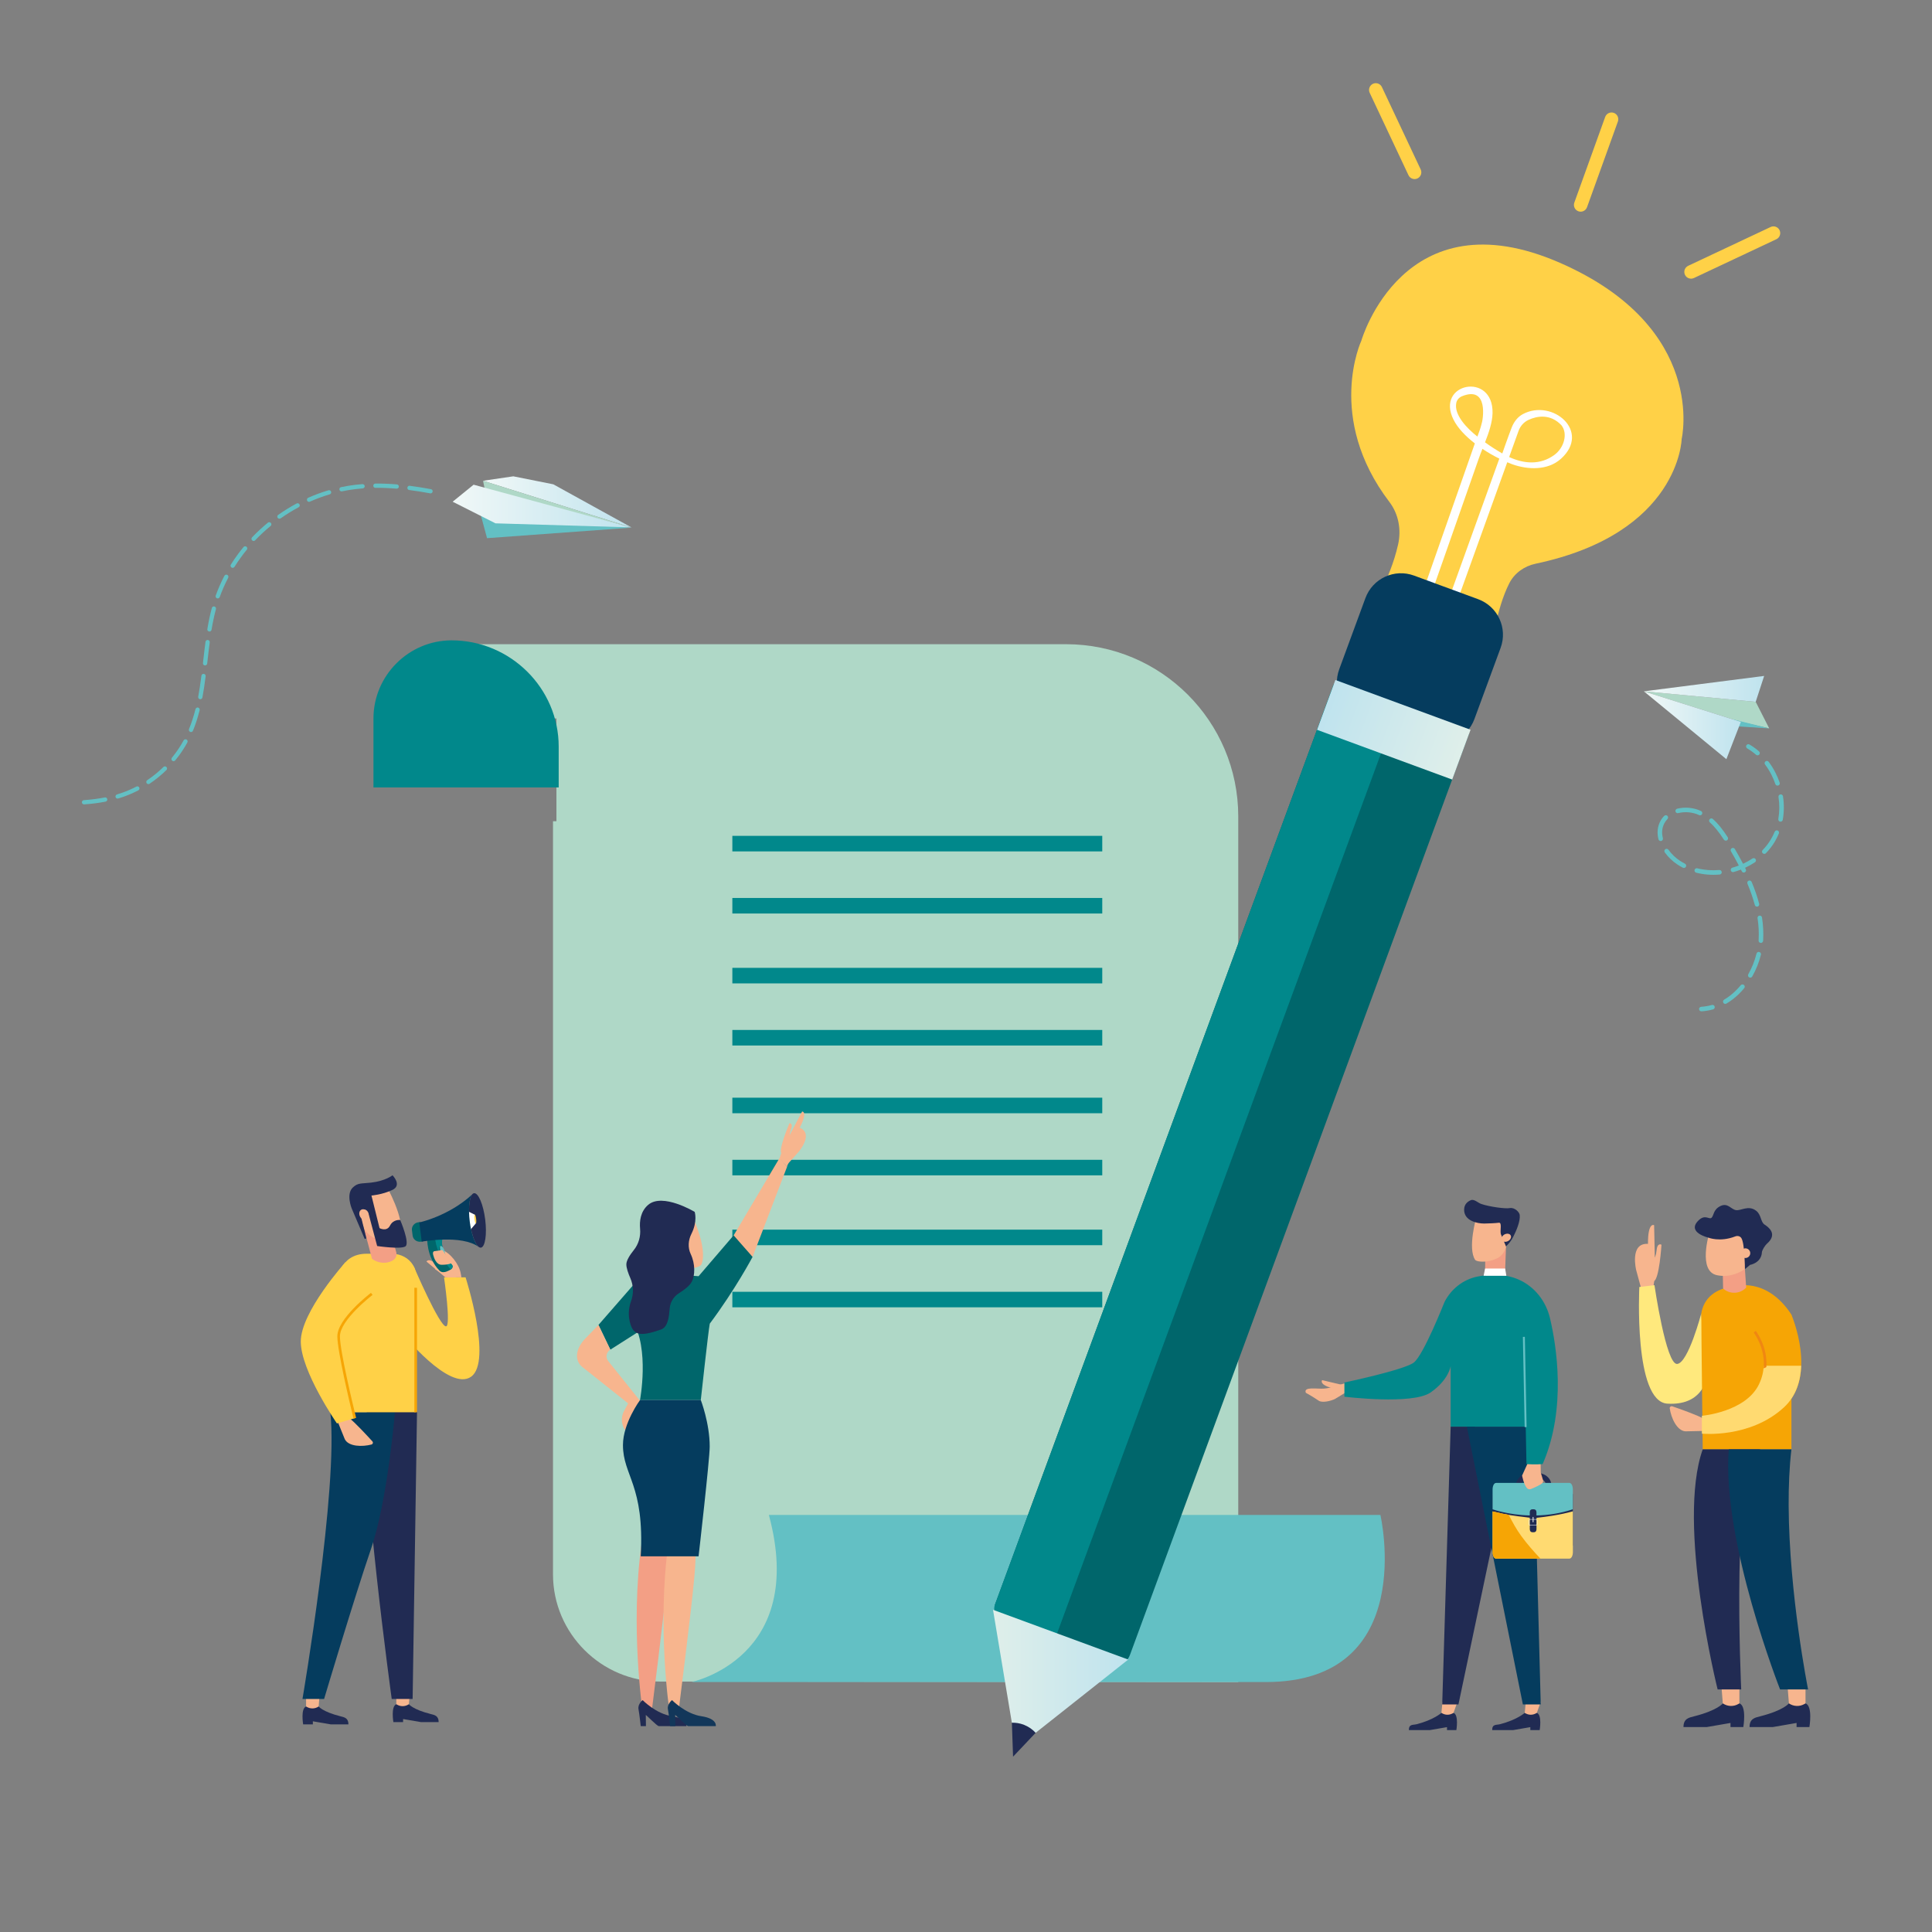 <?xml version="1.0" encoding="UTF-8"?><svg id="_圖層_1" xmlns="http://www.w3.org/2000/svg" xmlns:xlink="http://www.w3.org/1999/xlink" viewBox="0 0 512 512"><rect x="0" y="0" width="512" height="512" fill="#808080" stroke="none"/><defs><style>.cls-1{fill:#f6a505;}.cls-2{fill:#053c5e;}.cls-3{fill:#fff;}.cls-4{fill:url(#_鍊踑臇_蜸馯鳺艜_2-4);}.cls-5{fill:#f39f85;}.cls-6{fill:#f49b42;}.cls-7{fill:url(#_鍊踑臇_蜸馯鳺艜_8-2);}.cls-8{fill:#12375a;}.cls-9{fill:url(#_鍊踑臇_蜸馯鳺艜_8);}.cls-10{fill:#00666b;}.cls-11{fill:url(#_鍊踑臇_蜸馯鳺艜_2);}.cls-12{fill:#01888b;}.cls-13{fill:#63c0c4;}.cls-14{fill:#ffda71;}.cls-15{fill:#212b53;}.cls-16{fill:#ffe97d;}.cls-17{fill:#e7365e;}.cls-18{fill:url(#_鍊踑臇_蜸馯鳺艜_2-2);}.cls-19{fill:#afd8c7;}.cls-20{fill:#f7b58e;}.cls-21{fill:#ffd147;}.cls-22{fill:#f08712;}.cls-23{fill:url(#_鍊踑臇_蜸馯鳺艜_2-3);}</style><linearGradient id="_鍊踑臇_蜸馯鳺艜_8" x1="-1060.78" y1="-583.58" x2="-1022.61" y2="-583.58" gradientTransform="translate(952.94 -848.37) rotate(-90)" gradientUnits="userSpaceOnUse"><stop offset="0" stop-color="#dfefea"/><stop offset="1" stop-color="#bfe3ee"/></linearGradient><linearGradient id="_鍊踑臇_蜸馯鳺艜_8-2" x1="263.17" y1="442.92" x2="298.99" y2="442.92" gradientTransform="matrix(1,0,0,1,0,0)" xlink:href="#_鍊踑臇_蜸馯鳺艜_8"/><linearGradient id="_鍊踑臇_蜸馯鳺艜_2" x1="435.64" y1="182.56" x2="467.52" y2="182.56" gradientUnits="userSpaceOnUse"><stop offset="0" stop-color="#f1f8f7"/><stop offset="1" stop-color="#bfe3ee"/></linearGradient><linearGradient id="_鍊踑臇_蜸馯鳺艜_2-2" y1="192.2" x2="461.34" y2="192.2" xlink:href="#_鍊踑臇_蜸馯鳺艜_2"/><linearGradient id="_鍊踑臇_蜸馯鳺艜_2-3" x1="128.01" y1="133.03" x2="167.42" y2="133.03" xlink:href="#_鍊踑臇_蜸馯鳺艜_2"/><linearGradient id="_鍊踑臇_蜸馯鳺艜_2-4" x1="119.96" y1="134.1" x2="167.17" y2="134.1" xlink:href="#_鍊踑臇_蜸馯鳺艜_2"/></defs><path class="cls-19" d="m118.63,170.71v19.68h28.83v27.25h-.91v199.58c0,15.62,12.78,28.41,28.4,28.41h0c2.48,0,153.2.14,153.2.14v-229.39c0-25.22-20.44-45.66-45.66-45.66H118.63Z"/><path class="cls-12" d="m98.97,208.67v-18.25c0-11.38,9.31-20.7,20.68-20.72,15.62,0,28.41,12.68,28.41,28.17v10.81h-49.09Z"/><rect class="cls-12" x="194.08" y="221.51" width="98.03" height="4.12"/><rect class="cls-12" x="194.08" y="237.97" width="98.03" height="4.12"/><rect class="cls-12" x="194.08" y="256.49" width="98.03" height="4.12"/><rect class="cls-12" x="194.08" y="272.95" width="98.03" height="4.12"/><rect class="cls-12" x="194.08" y="290.9" width="98.03" height="4.12"/><rect class="cls-12" x="194.08" y="307.36" width="98.03" height="4.12"/><rect class="cls-12" x="194.08" y="325.87" width="98.03" height="4.12"/><rect class="cls-12" x="194.08" y="342.34" width="98.03" height="4.11"/><path class="cls-13" d="m335.48,445.76h-152.24s30.77-6.32,20.52-44.28h162.06s10.26,44.28-30.34,44.28Z"/><path class="cls-21" d="m363.44,160.71l31.81,11.46s1.12-10.54,4.74-17.62c1.37-2.68,3.98-4.53,6.92-5.15,38.24-8.06,38.75-33.07,38.75-33.07,0,0,6.95-29.45-32.12-46.62-41.65-18.3-52.77,20.58-52.77,20.58,0,0-9.56,20.42,7.44,42.74,2.43,3.19,3.19,7.36,2.3,11.27-2.24,9.83-7.06,16.41-7.06,16.41Z"/><path class="cls-13" d="m395.27,172.09l-4.1,11.39c-1.54,4.27-5.58,6.76-8.99,5.53l-19.37-6.98c-3.41-1.23-4.94-5.73-3.4-9.99l4.1-11.39,31.76,11.44Z"/><polygon class="cls-12" points="380.17 188.29 376.11 192.71 364.06 188.37 363.31 182.22 380.17 188.29"/><path class="cls-3" d="m413.65,121.6c8.08-7.26-2.2-16.01-10.05-11.87-1.42.75-2.42,2.1-3,3.6-1.02,2.65-2.48,6.84-2.48,6.84-1.58-.9-3.3-2.02-4.57-2.95,1-2.56,1.93-5.24,1.99-7.73.24-11.07-15.19-8-10.35,1.71,1.13,2.27,3.23,4.43,5.66,6.31-5.49,15.65-10.97,31.3-16.46,46.95l2.17.78c3.37-9.62,6.75-19.24,10.12-28.86,1.75-4.99,3.5-9.98,5.25-14.98.27-.78.6-1.61.93-2.45,1.48.99,2.99,1.86,4.48,2.59l-16.32,45.31,2.17.78,16.25-45.13c.43.18.87.37,1.28.52,4.14,1.48,9.44,1.71,12.92-1.42Zm-22.13-5.91c-2.7-2.12-6.28-5.76-5.58-8.96.17-.78.77-1.43,1.52-1.73,7.12-2.88,5.56,6.38,5.14,7.46-.27,1.09-.67,2.16-1.07,3.23Zm20.4,4.87c-3.77,2.75-8.06,2.36-11.98.56l2.5-6.94c.46-1.29,1.41-2.35,2.66-2.92,2.22-1.02,5.75-1.68,8.7,1.44,1.76,2.23.69,5.99-1.88,7.86Z"/><path class="cls-21" d="m375.64,47.29c.89-.42,1.28-1.48.86-2.38l-10.28-21.84c-.42-.89-1.48-1.28-2.38-.86-.89.42-1.28,1.49-.86,2.38l10.28,21.84c.42.89,1.49,1.28,2.38.86Z"/><path class="cls-21" d="m446.53,72.82c-.42-.89-.04-1.96.86-2.38l21.84-10.28c.89-.42,1.96-.04,2.38.86.42.89.04,1.96-.86,2.38l-21.84,10.28c-.89.42-1.96.04-2.38-.86Z"/><path class="cls-21" d="m418.29,55.99c.93.34,1.95-.15,2.29-1.08l8.18-22.71c.33-.93-.15-1.95-1.08-2.29-.93-.33-1.95.15-2.29,1.08l-8.18,22.71c-.33.93.15,1.95,1.08,2.29Z"/><path class="cls-10" d="m353.43,181.39l-89.79,243.94c3.1,9.32.75,10.98,5.96,12.9l16.39-1.67c5.21,1.92,11.56,7.16,13.48,1.96l89.81-244-35.85-13.13Z"/><path class="cls-12" d="m353.43,181.39l-89.79,243.94c-1.92,5.21,13.5,15.68,13.5,15.68l93.27-253.4-16.98-6.22Z"/><path class="cls-2" d="m360.87,190.26l16.97,6.25c5.21,1.92,10.98-.75,12.9-5.96l6.94-18.86c1.92-5.21-.75-10.98-5.96-12.9l-9.43-3.47h0s-7.54-2.78-7.54-2.78c-5.21-1.92-10.98.75-12.9,5.96l-6.94,18.86c-1.92,5.21.75,10.98,5.96,12.9Z"/><rect class="cls-9" x="362.32" y="174.29" width="14.07" height="38.18" transform="translate(60.3 473.21) rotate(-69.79)"/><polygon class="cls-15" points="274.46 459.21 268.47 465.54 268.16 456.54 271.93 455.16 274.46 459.21"/><path class="cls-7" d="m268.16,456.54c1.02-.03,2.06.13,3.08.5.1.04.19.09.28.12.57.24,1.11.53,1.59.87.03.02.06.05.09.07.21.15.42.31.61.48.23.2.45.41.65.63l24.53-19.41-18.58-6.84-17.25-6.35,4.99,29.92Z"/><path class="cls-5" d="m170.01,409.2c-3.05,21.81.29,44.41.29,44.21s2.43,0,2.43,0c0,0,3.37-26.51,4.16-35.36.79-8.85,0-9.44,0-9.44,0,0-3.83-21.22-6.88.59Z"/><polygon class="cls-10" points="169.21 352.92 161.75 357.67 158.6 351.12 168.24 340.07 169.21 352.92"/><polygon class="cls-20" points="208.57 309.24 199.44 333.1 193.61 328.76 206.64 306.8 208.57 309.24"/><path class="cls-20" d="m209.1,301.14c-.72.58-1.2,1.41-1.34,2.33l-1.12,3.33.35.63,1.58,1.82c.09-.72.62-1.25.62-1.25l2.48-2.78s4.08-4.75.27-6.36c2.23-4.41.63-4.3.63-4.3l-2,3.78-1.48,2.81Z"/><path class="cls-20" d="m209.67,302.01s-.82-.77-.09-2.62c.73-1.84-.38-1.71-.38-1.71,0,0-3.05,7.18-2.07,8,.98.82,2.54-3.67,2.54-3.67Z"/><path class="cls-10" d="m182.4,338l2.73.21,9.29-10.83,5.02,5.71s-4.6,8.69-11.34,17.69c-.38,1.83-2.38,20.24-2.38,20.24h-16.11s2.57-13.51-1.97-21.02c-4.53-7.52,14.75-12,14.75-12Z"/><path class="cls-20" d="m177.12,409.2c-3.05,21.81.29,44.41.29,44.21s2.43,0,2.43,0c0,0,3.37-26.51,4.16-35.36.79-8.85,0-9.44,0-9.44,0,0-3.83-21.22-6.88.59Z"/><path class="cls-20" d="m182.99,321.16l-9.28,3.25.91,6.93c.01.1.04.19.06.29.18.03.36.07.53.11.03,0,.06.02.09.02.03,0,.06.01.08.02,2.14.53,3.66,2.29,4.34,4.34,1.32.22,2.68.22,4.02-.05.91-.19,1.73-.47,2.11-.91,1.96-4.27-2.86-13.99-2.86-13.99Z"/><path class="cls-15" d="m183.23,326.99c-.84,1.67-.99,3.64-.19,5.33,1.26,2.67,1.15,5.67.31,7.31-.57,1.12-2.07,2.24-3.4,3.07-1.4.87-2.31,2.33-2.46,3.97-.21,2.25-.42,5.02-2.35,5.68-5.6,1.93-7.65,1.74-8.4-2.92-.19-1.19-.13-2.94.48-4.57.74-1.98.68-4.19-.17-6.13-.56-1.28-1.06-2.69-1.06-3.66,0-1.06.97-2.54,1.99-3.81,1.27-1.58,1.83-3.6,1.65-5.62-.18-2.02.1-4.6,2.15-6.35,3.83-3.26,12.32,1.87,12.32,1.87,0,0,.82,2.47-.87,5.83Z"/><path class="cls-20" d="m158.6,351.12l-3.58,3.71c-2.38,2.46-3.12,5.89-.26,7.78l11.7,9.3-1.08,2.01c-.91,1.7-.74,3.77.43,5.3l1.24,1.62,2.74-9.4-8.49-10.6c-.91-.95-.69-2.5.44-3.16h0l-3.15-6.56Z"/><path class="cls-2" d="m185.72,371.02s2.36,6.12,2.36,12.32c0,3.41-2.95,29.1-2.95,29.1h-15.33c1.04-18.97-4.71-21.3-4.71-29.5,0-5.78,4.53-11.92,4.53-11.92h16.11Z"/><path class="cls-15" d="m170.3,450.55s-1.34,1.05-1.09,2.4c.25,1.34.59,4.49.59,4.49h1.38l-.04-2.93c0-.19,2.96,2.93,3.46,2.93h7.3s.48-1.98-3.8-2.62c-4.28-.64-7.79-4.27-7.79-4.27Z"/><path class="cls-8" d="m178.09,450.55s-1.34,1.05-1.09,2.4c.25,1.34.59,4.49.59,4.49h1.38l-.04-2.93c0-.19,2.96,2.93,3.46,2.93h7.3s.48-1.98-3.8-2.62c-4.28-.64-7.79-4.27-7.79-4.27Z"/><path class="cls-15" d="m108.36,451.63s1,1.39,5.73,2.59c1.04.26,2.16.45,2.16,2.16h-4.66l-4.77-.82v.82h-2.57s-.72-4.21.79-4.75h3.33Z"/><path class="cls-20" d="m108.61,448.61l-.25,3.02h0c-.94.65-2.17.69-3.15.11l-.18-.11v-3.02h3.58Z"/><path class="cls-15" d="m84.45,452.23s1,1.39,5.73,2.59c1.04.26,2.16.45,2.16,2.16h-4.66l-4.77-.82v.82h-2.57s-.72-4.21.79-4.75h3.33Z"/><path class="cls-20" d="m84.69,449.21l-.24,3.02h0c-.94.65-2.17.69-3.15.11l-.18-.11v-3.02h3.58Z"/><path class="cls-15" d="m110.51,374.28l-1.16,75.97h-5.54s-8.42-61.34-6.63-75.97c1.8-14.63,13.32,0,13.32,0Z"/><path class="cls-2" d="m104.66,374.26s-1.93,23.34-6.35,36.26c-4.43,12.92-12.42,39.73-12.42,39.73h-5.73s9.57-56.03,7.38-75.99h17.12Z"/><path class="cls-21" d="m109.64,335.59s6.82,15.91,8.55,15.91c1.39,0-.52-12.99-.52-12.99h5.71s7.18,22.26,1.47,26.33-18.26-11.51-18.26-11.51l3.05-17.74Z"/><path class="cls-20" d="m89.3,376.28l2.07,5.11c1,2.01,4.65,2.06,7.08,1.42.36-.1.49-.55.24-.83-1.33-1.46-4.8-5.21-6-6.05l-3.39.35Z"/><path class="cls-21" d="m104,332.27c2.23.02,4.36,1.13,5.49,3.04.4.67.67,1.41.67,2.18v36.77h-20.88v-34.37s.43-7.64,7.9-7.64c3.18,0,5.36.01,6.81.03Z"/><polygon class="cls-1" points="109.81 374.28 109.81 341.26 110.51 341.28 110.51 374.28 109.81 374.28"/><path class="cls-5" d="m96.36,325.23l2.23,8.38s1.9,1.54,4.42.87c2.52-.67,2.04-2.48,2.04-2.48l-1.43-5.37-3.98.02-3.27-1.42Z"/><path class="cls-20" d="m104.36,328.14c.77-.23,1.45-.55,1.74-.98,1.29-4.16-3.81-13.08-3.81-13.08l-7.73,3.61,1.45,6.5c.39,1.74,1.58,3.18,3.21,3.9h0c1.67.5,3.46.55,5.14.05Z"/><path class="cls-15" d="m98.43,316.83s2.83-.21,5.53-1.47c2.7-1.26.06-3.9.06-3.9,0,0-1.84,1.51-5.71,1.95-2.61.3-3.42-.01-4.8,1.28-1.88,1.75-.3,5.57-.3,5.57l3.43,8.06.45-.12s-1.21-5.01-1.66-6.71c.27-.9.78-1.03,1.23-.95.48.1.85.5.98.97l2.31,8.7s6.17.92,7.47.11c1.29-.81-1.36-7-1.36-7,0,0-1.81-.27-2.7,1.47-.88,1.73-2.78.68-2.78.68l-2.14-8.64Z"/><path class="cls-20" d="m122.29,338.51l-.2-1.1c-.45-2.43-2.77-5.45-5.11-6.24h-2.43s.75,5.18.75,5.18l3.42,2.16h3.56Z"/><path class="cls-20" d="m95.88,320.52c.61-.22,1.36.22,1.69.98.32.76.09,1.54-.52,1.76-.61.22-1.36-.22-1.69-.98-.32-.76-.09-1.54.52-1.76Z"/><path class="cls-20" d="m116.31,335.78l4.72,2.73s-2.96-.03-3.01,0l-5-4.18s.36-.73,1.5-.11c1.13.62,1.79,1.56,1.79,1.56Z"/><path class="cls-21" d="m91.51,334.54s-11.8,13.11-11.8,20.97,9.58,21.71,9.58,21.71l4.73-1.38s-4.27-17.14-4.27-21.7,8.77-11.24,8.77-11.24"/><path class="cls-1" d="m90.09,354.14c0,3.93,3.47,18.28,4.29,21.62-.24.06-.34.08-.7.18-1-4.13-4.28-17.94-4.28-21.8,0-4.68,8.54-11.24,8.91-11.52l.42.55c-.09.07-8.64,6.63-8.64,10.97Z"/><path class="cls-10" d="m113.22,327.94s-.33,5.16,3.28,8.82c.22.23.57.37.94.38.73,0,1.21-.31,1.59-.47.55-.24.79-.56.89-.83.09-.22.02-.47-.15-.67-.75-.86-3.1-3.85-2.57-6.82-1.83-1.13-3.97-.41-3.97-.41Z"/><path class="cls-12" d="m119.44,336.44c.33-.22.39-.35.48-.6.09-.22.02-.47-.15-.67-.75-.86-3.1-3.85-2.57-6.82-.65-.4-1.33-.57-1.95-.62.29,3.15,1.23,5.17,4.19,8.7Z"/><path class="cls-10" d="m116.52,331.75c.24.7.66,1.2.93,1.1.28-.09.31-.74.07-1.44-.24-.7-.66-1.2-.93-1.1-.28.09-.31.74-.07,1.44Z"/><polygon class="cls-6" points="116.54 330.34 116.83 330.23 116.82 330.38 116.63 330.48 116.54 330.34"/><polygon class="cls-17" points="117.39 332.86 117.74 332.75 117.32 332.74 117.39 332.86"/><path class="cls-13" d="m116.76,331.67c.24.7.66,1.2.93,1.1.28-.09.31-.74.07-1.44-.24-.7-.66-1.2-.93-1.1-.28.09-.31.74-.07,1.44Z"/><path class="cls-10" d="m111.43,323.85l-.56.07c-1.06.13-1.83,1.07-1.7,2.08l.18,1.46c.13,1.01,1.1,1.73,2.16,1.6l.56-.07-.64-5.14Z"/><path class="cls-15" d="m128.58,323.17c.5,3.98-.01,7.33-1.14,7.47-1.13.14-2.45-2.97-2.95-6.96-.5-3.98.01-7.33,1.14-7.47,1.13-.14,2.45,2.97,2.95,6.96Z"/><polygon class="cls-3" points="124.06 321.04 125.81 321.89 126.1 324.22 124.63 325.94 123.67 322.98 124.06 321.04"/><path class="cls-2" d="m124.49,323.69c-.42-3.35-.12-6.24.65-7.16,0,0,0,0,0,0-6.16,5.74-14.02,7.43-14.02,7.43l.64,5.09s10.67-1.95,15.13,1.43c0,0,0,0,0,0-.98-.7-1.98-3.43-2.4-6.78Z"/><path class="cls-21" d="m126.18,323.02c.08.65.05,1.18-.07,1.2-.12.02-.29-.5-.37-1.14-.08-.65-.05-1.18.07-1.2.12-.02.29.5.37,1.14Z"/><path class="cls-20" d="m119.67,334.75c-.17.06-.75.43-2.64.43-1.37,0-1.99-1.69-2.23-2.61-.08-.32-.16-.78.25-.99l2.21-.31,2.41,3.47Z"/><path class="cls-20" d="m438.57,333.63c.46,1.01.53,2.15.19,3.21l-.59,4.17-.72.48-2.67,1.1c.29-.82,0-1.67,0-1.67l-1.17-4.31s-1.82-7.28,3.12-6.97c-.03-5.93,1.63-4.95,1.63-4.95l.11,5.12.08,3.81Z"/><path class="cls-16" d="m450.86,348.04s-3.45,13.18-6.4,13.42c-2.95.24-6.01-20.88-6.01-20.88l-4.01.48s-1.56,30.37,7.43,30.92c8.99.55,10.17-6.16,10.17-6.16l-1.19-17.78Z"/><path class="cls-1" d="m451.24,384.09h23.51v-35.7c-6.72-10.25-15.09-7.46-15.09-7.46,0,0-7.61.14-8.8,7.12,0,5.05.38,36.04.38,36.04Z"/><path class="cls-5" d="m462.41,336.18l.35,5.05-.17.16c-1.66,1.58-4.25,1.61-5.95.08h0l-.08-3.8,5.84-1.49Z"/><path class="cls-20" d="m464.25,325.64l-.43,8.34c-.83-.03-1.32.86-1.16,1.64-.09.19-.13.4-.14.61-1.44,1.03-4.06,2.38-7.43,1.73-5.28-1.01-2.09-11.22-2.09-11.22l11.25-1.11Z"/><path class="cls-15" d="m466.91,331.91c.04-.61.87-1.91,1.34-2.31,2.99-2.59.32-4.47-.63-5.08-1.05-.67-.84-2.58-2.2-3.64-2.07-1.62-4.07.06-5.4-.19-1.33-.25-2.15-2.01-4.08-1.08-1.93.94-1.72,2.45-2.34,3.09-.62.64-1.76-1.13-3.64.89-2.87,3.07,2.75,4.39,2.75,4.39,0,0,3.08,1.27,7.15-.32.56-.22,1.22-.1,1.58.39.97,1.33.98,8.29.98,8.29l1.36-1.13s2.96-.49,3.14-3.3Z"/><path class="cls-20" d="m463.74,332.59c-.27.65-1.02.97-1.67.7-.65-.27-.97-1.02-.7-1.67.27-.65,1.02-.97,1.67-.7.65.27.97,1.02.7,1.67Z"/><path class="cls-15" d="m456.57,451.41s-1.33,1.83-7.57,3.42c-1.38.35-2.86.59-2.86,2.86h6.16l6.3-1.09v1.09h3.4s.95-5.57-1.04-6.28h-4.4Z"/><path class="cls-20" d="m456.24,447.41l.32,4h0c1.24.86,2.87.92,4.17.14l.23-.14v-4h-4.73Z"/><path class="cls-15" d="m474.08,451.41s-1.33,1.83-7.57,3.42c-1.37.35-2.86.59-2.86,2.86h6.16l6.3-1.09v1.09h3.4s.95-5.57-1.04-6.28h-4.4Z"/><path class="cls-20" d="m473.76,447.41l.32,4h0c1.24.86,2.87.92,4.17.14l.23-.14v-4h-4.73Z"/><path class="cls-1" d="m474.73,348.38s7.05,16.26-1.94,24.57c-8.99,8.31-21.19,6.89-21.19,6.89v-4.68s11.03-.93,14.57-8.31c3.54-7.37-1.41-13.76-1.41-13.76"/><path class="cls-20" d="m452.31,379.2l-5.63.12c-2.28-.13-3.81-3.54-4.18-6.07-.06-.38.32-.68.68-.56,1.91.66,6.82,2.4,8.09,3.19l1.04,3.32Z"/><path class="cls-15" d="m451.24,384.09c-7.01,19.8,3.95,63.63,3.95,63.63h6.25s-2.95-62.16,5.18-63.63h-15.38Z"/><path class="cls-14" d="m467.41,361.93c-.07,1.54-.43,3.2-1.26,4.92-3.53,7.37-15.14,8.35-15.14,8.35v4.73s12.78,1.32,21.77-6.98c3.26-3.01,4.41-7.07,4.55-11.02h-9.92Z"/><path class="cls-22" d="m467.36,362.65c.25-.11.49-.22.74-.34.42-5.45-2.76-9.56-2.8-9.61l-.55.44s3.21,4.15,2.62,9.51Z"/><path class="cls-20" d="m437.49,334.26s1.3-.39,1.5-2.76c.2-2.37,1.32-1.63,1.32-1.63,0,0-.58,9.33-2.07,9.68-1.49.35-.75-5.29-.75-5.29Z"/><path class="cls-2" d="m458.15,384.09c-1.91,24.27,13.59,63.63,13.59,63.63h7.42s-5.04-25.17-5.15-48.78c-.02-5.11.19-10.15.73-14.85h-16.59Z"/><path class="cls-15" d="m381.99,453.92s-2,1.85-6.55,3.01c-1,.26-2.08-.09-2.08,1.57h5.52l4.59-.79v.79h2.48s.69-4.06-.76-4.58h-3.21Z"/><path class="cls-20" d="m382.27,451.01l-.28,2.91h0c.91.63,2.09.67,3.04.1l.17-.1,1.03-2.91h-3.96Z"/><path class="cls-15" d="m404.07,453.92s-2,1.85-6.55,3.01c-1,.26-2.08-.09-2.08,1.57h5.52l4.59-.79v.79h2.48s.69-4.06-.76-4.58h-3.21Z"/><path class="cls-20" d="m404.35,451.01l-.28,2.91h0c.91.63,2.09.67,3.04.1l.17-.1,1.03-2.91h-3.96Z"/><polygon class="cls-15" points="390.79 378.07 384.44 378.07 382.2 451.7 386.5 451.7 399.11 391.77 390.79 378.07"/><polygon class="cls-2" points="388.73 378.07 403.58 451.7 408.31 451.7 406.37 378.07 388.73 378.07"/><path class="cls-15" d="m401.63,394.26l1.42-.1s-.05-1.01.66-1.73c.55-.56,1.44-.85,2.63-.85,1.31,0,2.29.29,2.84.84.54.54.52,1.17.52,1.2l1.43.08c0-.12.06-1.24-.89-2.2-.84-.86-2.15-1.29-3.9-1.29-1.62,0-2.86.44-3.69,1.3-1.14,1.17-1.03,2.69-1.03,2.76Z"/><rect class="cls-15" x="395.55" y="395.91" width="21.27" height="13.68" transform="translate(812.37 805.51) rotate(180)"/><path class="cls-14" d="m405.41,405.14c0,.83.4.93.89.93s.89-.1.89-.93v-2.9c6.13-.64,9.64-1.73,9.64-1.73v10.79c0,.96-.37,1.75-.94,1.75h-19.39c-.57,0-.94-.78-.94-1.75v-10.76c4.44,1.03,4.73,1.05,9.85,1.67v2.92Z"/><path class="cls-1" d="m399.84,401.47c.99,1.93,2.01,3.81,3.3,5.57,1.54,2.11,3.28,4.1,5.09,6.01h-11.74c-.57,0-.94-.78-.94-1.75v-10.76c2,.46,3.15.72,4.29.92Z"/><path class="cls-13" d="m396.49,392.98h19.39c.57,0,.94.78.94,1.75v5.24c-3.39,1.13-6.69,1.57-9.64,1.64v-.71c0-.83-.4-.93-.89-.93s-.89.09-.89.93v.71c-5.8-.15-9.85-1.63-9.85-1.63v-5.24c0-.96.37-1.75.94-1.75Z"/><path class="cls-3" d="m405.13,403.88v-.9c0-.21.17-.38.38-.38h1.54c.21,0,.38.17.38.38v.9c0,.21-.17.38-.38.38h-1.54c-.21,0-.38-.17-.38-.38Zm.38-1.17c-.15,0-.27.12-.27.27v.9c0,.15.12.27.27.27h1.54c.15,0,.27-.12.27-.27v-.9c0-.15-.12-.27-.27-.27h-1.54Z"/><path class="cls-3" d="m406.19,403.33c0,.05.04.09.1.09h0c.05,0,.1-.04.1-.09v-1.25c0-.05-.04-.09-.1-.09h0c-.05,0-.1.04-.1.09v1.25Z"/><path class="cls-20" d="m353.87,367.12c-.22.18-1.03.71-3,.87-1.77.15-5.53-.62-4.81,1.12,1.69.91,3.57,2.19,3.57,2.19,1.08.45,2.99-.02,4.12-.54l3.3-2.01s.28-1.85.31-1.94l-.76-.31c-.88.35-1.8.55-2.73.61Z"/><path class="cls-20" d="m353.27,367.89s-.06.09-.2.21c.23.09.46.2.68.31.93.03,1.85.08,2.77.11-.06-.53-.14-1.28-.13-1.34l-6.01-1.43s-.49.63.61,1.31c1.1.68,2.27.82,2.27.82Z"/><path class="cls-20" d="m405.37,386.64l-2,4.39s.43,2.41,1.31,3.36c.27.28.69.36,1.05.21.83-.34,2.75-1.18,3.07-1.63.16-.23.18-.52.1-.78l-.58-1.94-.07-4.51-2.88.9Z"/><polygon class="cls-5" points="393.6 333.81 393.53 339.69 398.78 339.41 399.11 330.28 393.6 333.81"/><path class="cls-20" d="m392.73,334.35c-.73-.02-1.41-.13-1.77-.42-2.11-3.07.29-11.36.29-11.36l3.38-1.42,4.29,2.68.24,5.55c.07,1.48-.65,2.9-1.92,3.83h0c-1.36.76-2.93,1.19-4.53,1.14Z"/><path class="cls-15" d="m397.73,326.97c-.24-.93.4-3.09-.55-2.93-.69.11-3.07.21-3.87.21-1.9,0-5.3-.75-5.3-3.64,0-1.45.89-2.18,1.78-2.55.87-.36,1.86.68,2.75,1,2.1.73,6.42,1.33,7.53,1.1,1.26-.26,2.57,1.02,2.67,1.79.21,1.68-.91,4.24-1.74,5.86-.48.94-1.13,1.78-1.9,2.49h0l-1.38-3.31Z"/><path class="cls-20" d="m400.18,327.18c-.42-.37-1.22-.3-1.77.16s-.66,1.14-.24,1.52c.42.37,1.22.3,1.77-.16.56-.46.66-1.14.24-1.52Z"/><path class="cls-12" d="m396.32,337.85c2.4,0,4.44.5,6.16,1.26,4.23,1.87,7.23,5.74,8.29,10.25,1.67,7.09,4.47,23.9-1.95,38.64-1.89.17-4.29,0-4.29,0l-.69-34.74.49,24.82h-19.89v-16.01s-.52,3.62-5.32,6.95c-4.81,3.34-22.84,1.12-22.84,1.12v-3.76s15.8-3.32,18.38-5.28c2.58-1.95,8.14-16.04,8.14-16.04,1.74-3.44,4.92-5.97,8.7-6.75,1.37-.28,2.97-.46,4.83-.46Z"/><polygon class="cls-13" points="404.05 378.2 403.58 354.29 404.1 354.27 404.57 378.2 404.05 378.2"/><polygon class="cls-3" points="398.88 336.17 399.2 338.1 393.17 338.09 393.57 336.17 398.88 336.17"/><polygon class="cls-19" points="465.28 185.99 468.86 193.03 461.34 191.31 435.64 183.21 465.28 185.99"/><polygon class="cls-13" points="468.86 193.03 456.09 192.23 459.22 190.64 468.86 193.03"/><polygon class="cls-11" points="465.28 185.99 467.52 179.13 435.64 183.21 465.28 185.99"/><polygon class="cls-18" points="435.64 183.21 461.34 191.31 457.51 201.19 435.64 183.21"/><path class="cls-13" d="m466.04,200.11c.07-.03.13-.08.18-.14.22-.25.19-.63-.06-.85-.79-.69-1.64-1.3-2.53-1.82-.29-.17-.65-.07-.82.21-.17.29-.07.65.21.82.82.48,1.61,1.05,2.35,1.69.19.17.45.19.67.08Z"/><path class="cls-13" d="m456.7,265.74c-.17-.29-.07-.65.21-.82,1.62-.96,3.1-2.24,4.4-3.82.21-.25.59-.29.85-.08.26.21.29.59.08.85-1.39,1.69-2.98,3.06-4.72,4.09-.01,0-.02.01-.03.02-.28.14-.63.04-.79-.23Zm6.84-6.73c-.29-.16-.39-.53-.23-.82.97-1.71,1.71-3.55,2.18-5.47.08-.32.41-.52.73-.44.32.08.52.41.44.73-.5,2.02-1.27,3.96-2.3,5.77-.06.11-.15.19-.25.24-.17.09-.39.09-.57-.01Zm3.06-9.13c-.33-.02-.58-.31-.56-.64l.02-.27c.1-1.83,0-3.73-.29-5.64-.05-.33.17-.64.5-.68.33-.05.63.17.68.5.31,2,.41,3.98.31,5.89l-.02.29c-.02.22-.15.4-.33.49-.09.05-.2.07-.31.06Zm-.83-9.62c-.32.08-.65-.11-.73-.43-.48-1.81-1.14-3.71-1.95-5.65-.13-.31.03-.67.32-.79.31-.13.66.02.79.32.84,1.99,1.51,3.95,2,5.81.07.28-.06.56-.31.69-.04.02-.08.03-.12.05Zm-3.38-9.09c-.3.15-.66.02-.8-.27-.07-.15-.15-.3-.23-.45-.63.25-1.28.46-1.94.65-.32.09-.65-.1-.74-.42-.09-.32.09-.65.42-.74.58-.16,1.15-.35,1.71-.57-.62-1.19-1.31-2.44-2.09-3.77-.17-.29-.07-.65.22-.82.28-.16.65-.07.82.22.81,1.38,1.52,2.67,2.16,3.91.87-.4,1.71-.87,2.5-1.4.28-.19.65-.11.83.17.18.28.11.65-.17.83-.83.55-1.71,1.04-2.62,1.47.07.13.13.26.2.39.14.29.03.65-.27.8,0,0,0,0,0,0Zm4.74-5.05c-.24-.23-.24-.61-.01-.85.85-.87,1.59-1.83,2.19-2.85.38-.64.71-1.31,1-2,.13-.31.48-.45.78-.33.31.13.45.48.33.78-.31.75-.67,1.47-1.07,2.16-.65,1.1-1.45,2.13-2.36,3.07-.05.05-.1.09-.16.12-.22.11-.5.08-.69-.11Zm-11.4,5.64c-2.14.18-4.23.02-6.22-.49-.32-.08-.52-.41-.43-.73.08-.32.41-.52.73-.43,1.86.47,3.82.62,5.82.45.33-.03.62.22.65.55.02.25-.12.48-.33.59-.07.03-.14.06-.22.06Zm16.03-14.01c-.33-.06-.54-.37-.49-.7.33-1.9.35-3.87.05-5.85-.05-.33.18-.63.51-.68.33-.05.63.18.68.5.32,2.11.3,4.21-.06,6.23-.03.19-.16.35-.32.43-.11.06-.24.08-.38.06Zm-25.78,12.2c-.49-.25-.96-.52-1.41-.82-1.3-.85-2.48-1.97-3.39-3.24-.19-.27-.13-.64.14-.84.27-.19.64-.13.84.14.83,1.15,1.89,2.17,3.07,2.94.42.27.85.52,1.3.75.3.15.41.51.26.81-.06.12-.15.21-.26.26-.17.08-.37.09-.55,0Zm10.86-7.44c-1.29-2-2.47-3.46-3.71-4.58-.25-.22-.27-.6-.04-.85.22-.24.6-.27.85-.04,1.32,1.19,2.57,2.72,3.92,4.82.18.28.1.65-.18.83-.02.01-.04.02-.05.03-.27.14-.61.05-.78-.21Zm14.41-14.35c-.31.11-.66-.06-.76-.37-.29-.85-.64-1.68-1.04-2.47-.49-.96-1.05-1.87-1.69-2.71-.2-.26-.15-.64.12-.84.27-.2.64-.15.84.12.68.9,1.28,1.87,1.8,2.89.43.84.8,1.72,1.11,2.62.1.29-.03.6-.3.73-.02.01-.05.02-.08.03Zm-31.01,14.7c-.32.08-.65-.12-.73-.44-.43-1.71-.26-3.36.49-4.79.27-.52.62-.99,1.03-1.41.23-.24.61-.24.85-.01.24.23.24.61.01.85-.33.34-.61.72-.82,1.13-.62,1.18-.75,2.5-.39,3.94.07.28-.07.56-.31.68-.04.02-.08.04-.13.05Zm10.04-6.86c-1.68-.78-3.75-.97-5.53-.52-.32.08-.65-.11-.73-.43-.08-.32.12-.65.43-.73,2.07-.52,4.37-.31,6.33.6.3.14.43.5.29.8-.06.13-.16.22-.27.28-.16.08-.35.09-.52.01Z"/><path class="cls-13" d="m454.1,267.44c.25-.13.38-.42.3-.7-.09-.32-.42-.5-.74-.41-.92.26-1.87.42-2.82.48-.33.02-.59.3-.57.63.02.33.3.58.63.57,1.04-.06,2.08-.23,3.09-.52.04-.01.07-.03.11-.04Z"/><polygon class="cls-23" points="167.42 139.82 146.64 128.35 136.03 126.23 128.01 127.41 167.42 139.82"/><polyline class="cls-19" points="167.42 139.82 128.5 129.82 128.01 127.41"/><polygon class="cls-13" points="127.39 136.5 127.44 136.58 129.07 142.62 167.33 139.83 127.39 136.5"/><polygon class="cls-4" points="119.96 132.96 125.51 128.45 167.17 139.76 131.31 138.69 119.96 132.96"/><path class="cls-13" d="m32.4,210.08c1.27-.45,2.53-.99,3.74-1.63.28-.14.62-.04.76.24.14.28.04.62-.24.76-1.26.65-2.57,1.22-3.89,1.69-.48.17-.96.33-1.44.47-.18.05-.36.02-.5-.09-.09-.07-.17-.17-.2-.29-.09-.3.08-.61.38-.7.47-.14.93-.29,1.39-.46Z"/><path class="cls-13" d="m108.58,128.74c1.76.23,3.6.52,5.62.89.31.06.51.35.45.66-.06.31-.35.51-.66.45-1.99-.37-3.81-.66-5.55-.88-.1-.01-.19-.05-.26-.11-.16-.12-.25-.32-.22-.53.04-.31.32-.53.63-.49Z"/><path class="cls-13" d="m99.15,129.17c-.14-.1-.23-.27-.23-.45,0-.31.25-.57.56-.57,1.81-.02,3.73.06,5.7.22.31.03.54.3.52.61-.03.31-.3.54-.61.52-1.93-.16-3.82-.24-5.6-.22-.13,0-.25-.04-.34-.11Z"/><path class="cls-13" d="m43.31,203.26c.22-.22.58-.22.8.01.22.22.21.58-.01.8-1.37,1.34-2.87,2.56-4.46,3.63-.2.14-.46.12-.65-.02-.05-.04-.1-.08-.13-.14-.17-.26-.1-.61.15-.78,1.53-1.03,2.98-2.2,4.3-3.5Z"/><path class="cls-13" d="m45.64,201.6c-.24-.2-.28-.55-.08-.8.32-.39.63-.79.93-1.19.8-1.09,1.53-2.23,2.17-3.4.15-.27.49-.38.77-.23.27.15.38.49.23.77-.66,1.21-1.42,2.4-2.26,3.53-.31.42-.63.83-.97,1.24-.19.23-.53.27-.77.1,0,0-.01-.01-.02-.02Z"/><path class="cls-13" d="m50.4,193.95s-.08-.04-.12-.07c-.2-.15-.29-.43-.19-.67.67-1.63,1.23-3.36,1.72-5.29.08-.3.38-.49.69-.41.3.08.49.38.41.69-.5,1.98-1.08,3.77-1.77,5.45-.12.29-.45.43-.74.31Z"/><path class="cls-13" d="m65.4,145.69c-.47.57-.93,1.16-1.37,1.76-.67.9-1.3,1.83-1.89,2.77-.17.26-.51.34-.78.18-.01,0-.02-.02-.04-.03-.23-.17-.3-.5-.14-.75.6-.96,1.26-1.92,1.94-2.84.45-.61.92-1.21,1.41-1.8.2-.24.54-.31.8-.08.24.2.28.55.08.8Z"/><path class="cls-13" d="m60.47,153.12c-.86,1.66-1.62,3.37-2.24,5.1-.11.29-.43.45-.72.34-.05-.02-.1-.05-.14-.08-.2-.14-.28-.41-.2-.65.64-1.78,1.41-3.54,2.3-5.24.14-.28.49-.38.76-.24.27.14.39.49.24.76Z"/><path class="cls-13" d="m71.71,139.39c-1.44,1.18-2.82,2.46-4.09,3.8-.2.21-.52.23-.75.06-.02-.01-.04-.03-.05-.05-.23-.22-.23-.57-.02-.8,1.31-1.37,2.72-2.68,4.19-3.89.24-.2.6-.17.8.08.2.24.16.6-.08.8Z"/><path class="cls-13" d="m82.14,132.95c-.19.09-.41.05-.57-.06-.08-.06-.14-.13-.18-.23-.13-.29,0-.62.29-.75,1.75-.78,3.56-1.44,5.37-1.98.3-.09.61.08.7.38.09.3-.08.61-.38.7-1.77.52-3.53,1.17-5.24,1.93Z"/><path class="cls-13" d="m54.28,176.34c-.1-.01-.2-.05-.27-.11-.16-.12-.25-.31-.22-.52l.08-.71c.19-1.64.37-3.28.59-4.91.04-.31.33-.53.63-.49.31.04.53.32.49.64-.22,1.63-.4,3.26-.59,4.89l-.08.71c-.04.31-.32.53-.63.5Z"/><path class="cls-13" d="m74.38,137.36c-.2.14-.47.13-.66,0-.05-.04-.09-.08-.13-.13-.18-.25-.12-.61.14-.79,1.56-1.1,3.2-2.11,4.87-3.01.28-.15.62-.04.77.23.15.27.04.62-.23.77-1.63.87-3.23,1.86-4.75,2.93Z"/><path class="cls-13" d="m54.01,178.58c.31.04.53.32.49.63-.28,2.2-.55,3.99-.86,5.63-.06.31-.35.51-.66.45-.09-.02-.17-.05-.23-.1-.17-.12-.26-.34-.22-.56.3-1.61.57-3.38.85-5.56.04-.31.32-.53.63-.49Z"/><path class="cls-13" d="m27.77,211.33c.31-.06.6.14.66.45.06.31-.14.6-.45.66-1.76.35-3.62.59-5.67.73-.14,0-.27-.03-.38-.11-.13-.09-.22-.24-.23-.41-.02-.31.21-.58.52-.6,2.01-.14,3.82-.38,5.53-.71Z"/><path class="cls-13" d="m56.83,160.73c.3.08.48.39.4.69-.45,1.66-.83,3.45-1.17,5.47-.05.31-.34.52-.65.46-.09-.02-.17-.05-.24-.1-.17-.12-.26-.33-.22-.55.34-2.06.73-3.88,1.19-5.58.08-.3.39-.48.69-.4Z"/><path class="cls-13" d="m94.07,128.49c.66-.08,1.32-.14,1.98-.19.31-.02.58.21.61.52.02.31-.21.58-.52.61-.65.05-1.29.11-1.93.19-1.2.14-2.4.34-3.59.59-.16.03-.33,0-.45-.1-.11-.08-.19-.2-.22-.34-.07-.31.13-.61.44-.67,1.22-.26,2.46-.46,3.69-.61Z"/></svg>